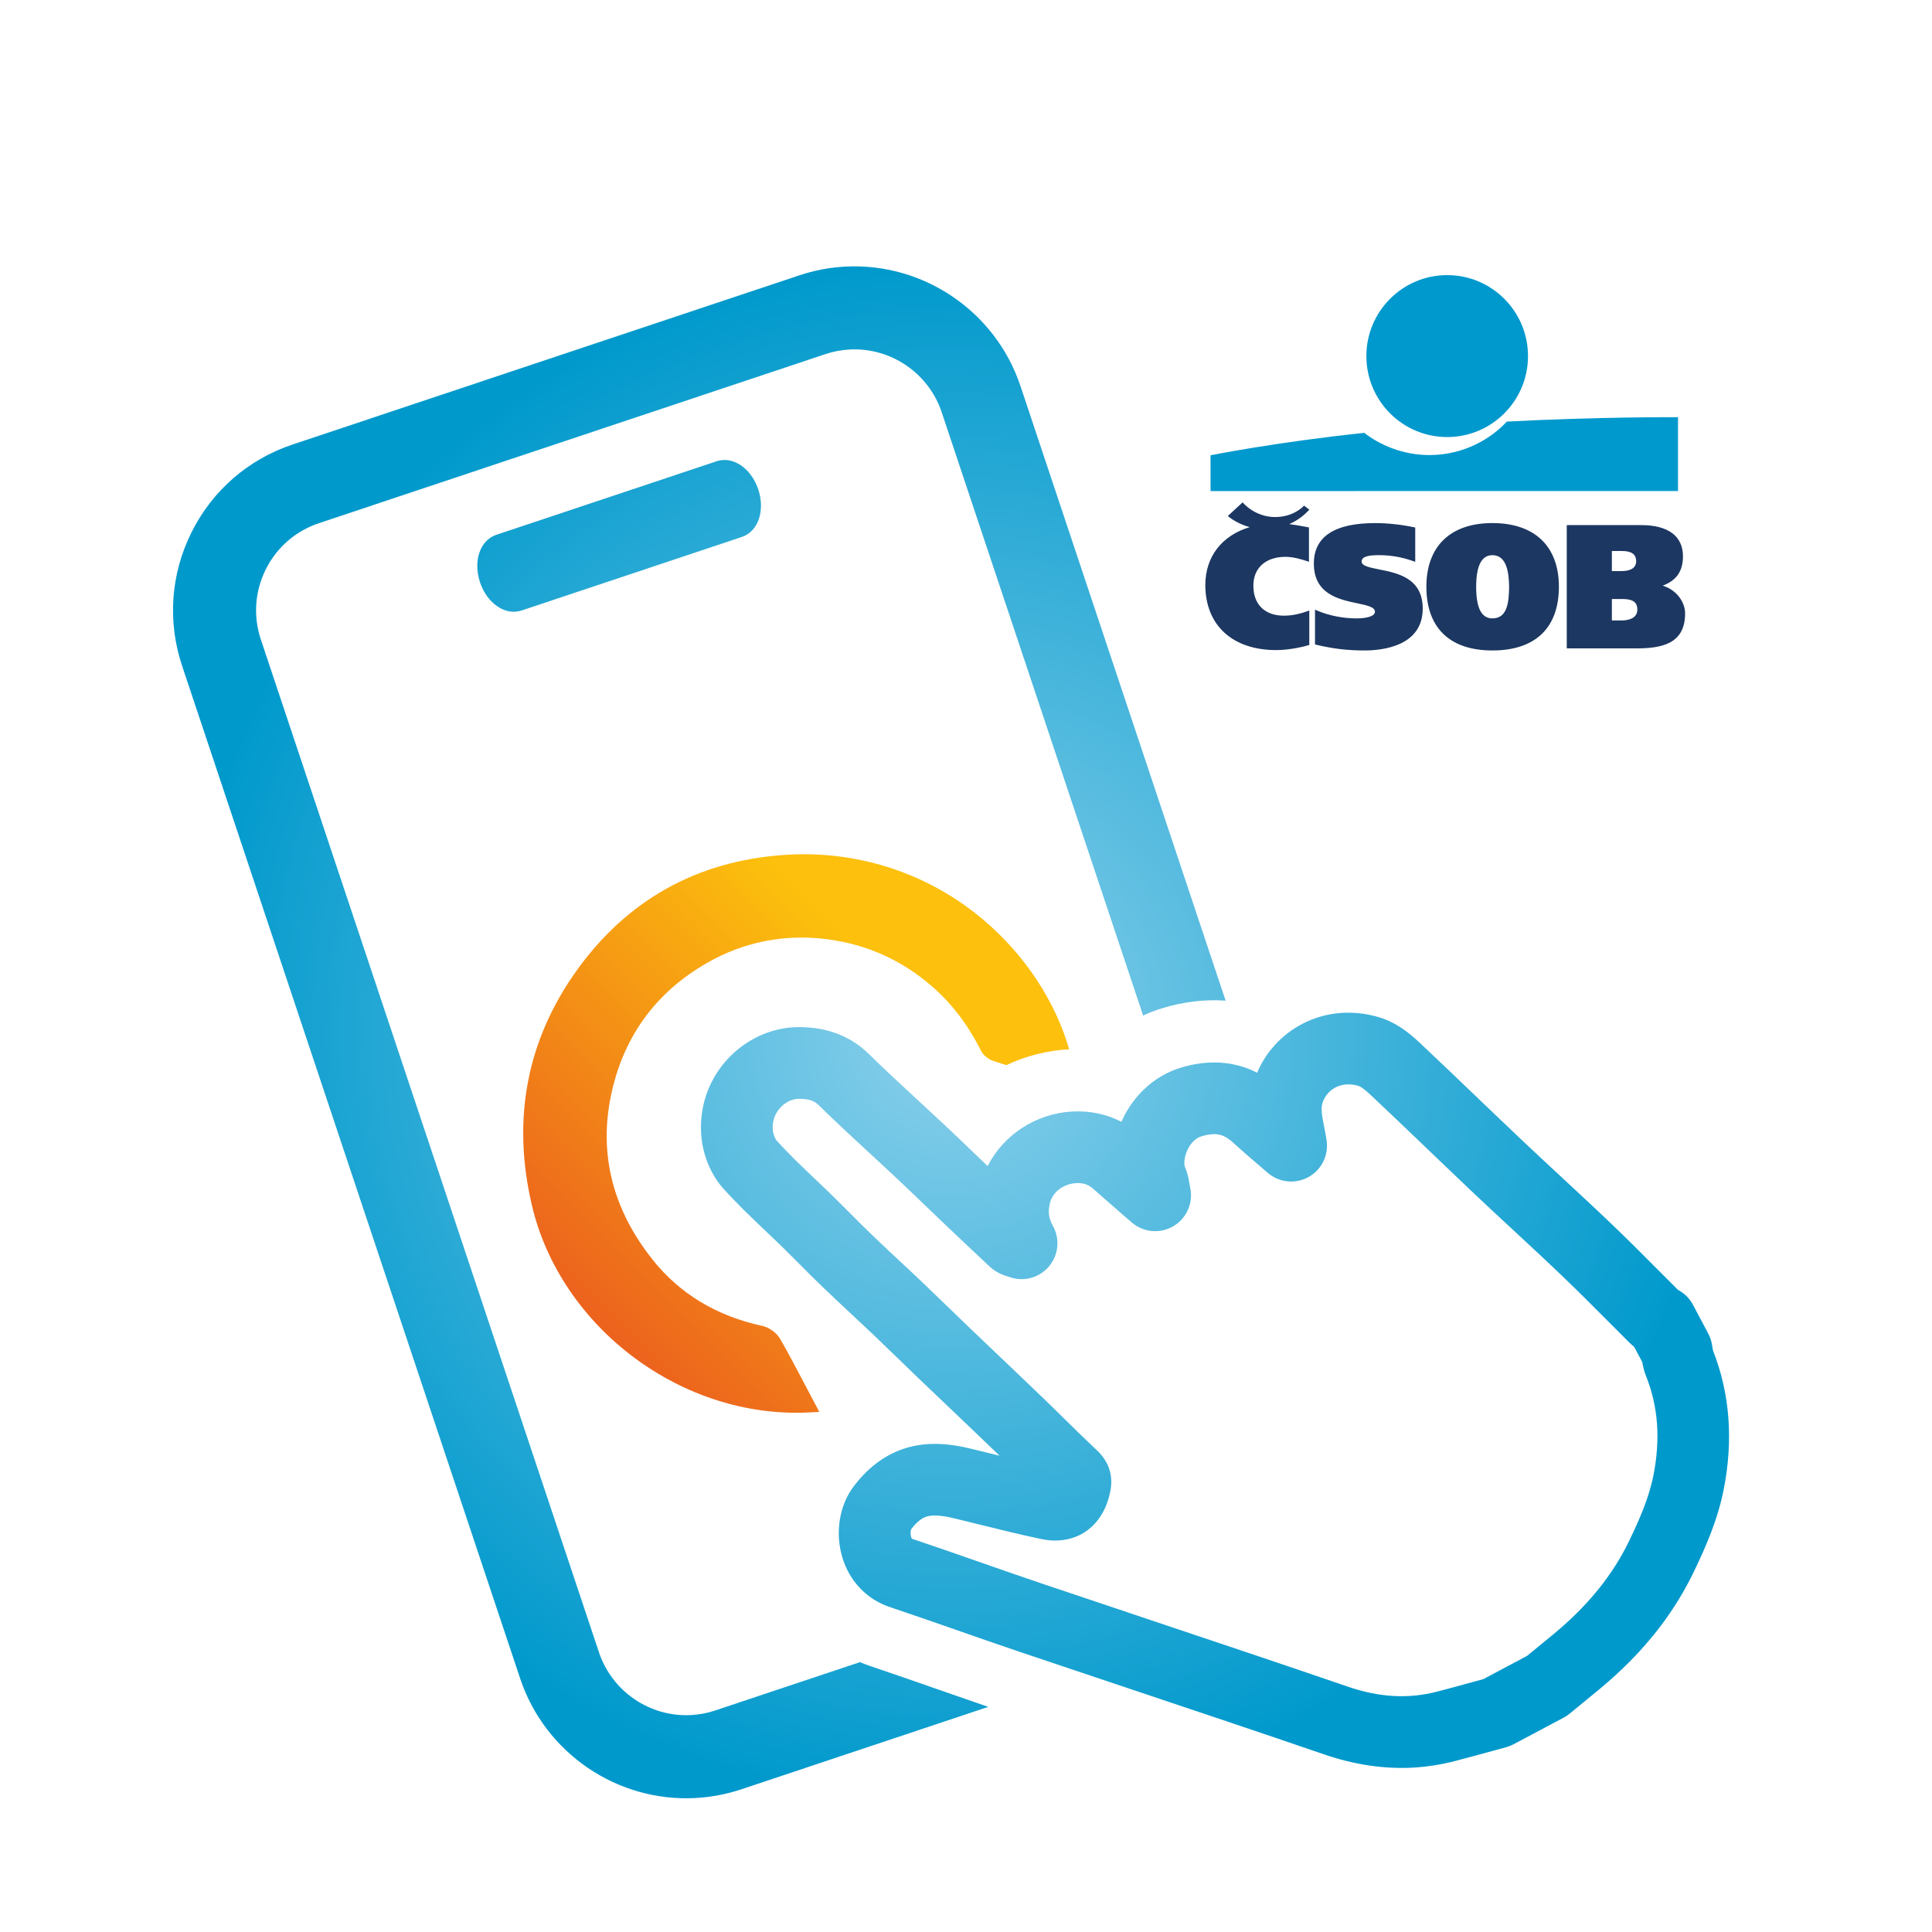 <?xml version="1.0" encoding="utf-8"?>
<!-- Generator: Adobe Illustrator 16.0.3, SVG Export Plug-In . SVG Version: 6.00 Build 0)  -->
<!DOCTYPE svg PUBLIC "-//W3C//DTD SVG 1.1//EN" "http://www.w3.org/Graphics/SVG/1.1/DTD/svg11.dtd">
<svg version="1.1" id="Vrstva_1" xmlns="http://www.w3.org/2000/svg" xmlns:xlink="http://www.w3.org/1999/xlink" x="0px" y="0px"
	 width="100px" height="100px" viewBox="0 0 100 100" enable-background="new 0 0 100 100" xml:space="preserve">
<g>
	<defs>
		<rect id="SVGID_1_" width="100" height="100"/>
	</defs>
	<clipPath id="SVGID_2_">
		<use xlink:href="#SVGID_1_"  overflow="visible"/>
	</clipPath>
	<rect clip-path="url(#SVGID_2_)" fill="transparent" width="100" height="100"/>
	<g id="ico" clip-path="url(#SVGID_2_)">
		<radialGradient id="SVGID_3_" cx="49.226" cy="53.431" r="39.959" gradientUnits="userSpaceOnUse">
			<stop  offset="0" style="stop-color:#8AD0EB"/>
			<stop  offset="1" style="stop-color:#0099CC"/>
		</radialGradient>
		<path fill="url(#SVGID_3_)" d="M48.484,87.421c-1.133-0.396-2.304-0.805-3.446-1.188c-0.18-0.06-0.354-0.128-0.526-0.201
			l-7.488,2.5c-0.411,0.138-0.835,0.218-1.262,0.24c-2.127,0.111-4.084-1.225-4.76-3.249l-17.5-52.42
			c-0.403-1.207-0.312-2.498,0.256-3.635c0.568-1.138,1.544-1.985,2.75-2.388l26.213-8.75c0.411-0.137,0.835-0.218,1.261-0.24
			c2.127-0.112,4.085,1.224,4.76,3.248l10.425,31.226c0.309-0.143,0.628-0.267,0.955-0.368c1.126-0.349,2.244-0.479,3.316-0.402
			l-10.62-31.816c-1.285-3.85-5.011-6.391-9.061-6.179c-0.813,0.042-1.62,0.196-2.397,0.457l-26.212,8.75
			c-2.294,0.766-4.154,2.379-5.234,4.544c-1.081,2.165-1.254,4.621-0.488,6.916l17.5,52.42c1.285,3.851,5.011,6.393,9.061,6.18
			c0.813-0.043,1.62-0.196,2.398-0.456l12.768-4.263C50.253,88.038,49.356,87.726,48.484,87.421z M38.403,27.791
			c0.839-0.281,1.211-1.361,0.845-2.46c-0.313-0.935-1.06-1.561-1.815-1.521c-0.117,0.006-0.232,0.028-0.341,0.065l-11.396,3.804
			c-0.337,0.112-0.618,0.363-0.791,0.707c-0.246,0.49-0.268,1.129-0.059,1.753c0.312,0.937,1.059,1.563,1.817,1.523
			c0.115-0.007,0.228-0.028,0.338-0.064L38.403,27.791z M75.329,91.146c0.651-0.169,1.307-0.349,1.94-0.522l0.688-0.189
			c0.134-0.035,0.263-0.087,0.385-0.152c0.751-0.399,1.501-0.798,2.252-1.197l0.345-0.183c0.114-0.061,0.221-0.133,0.319-0.215
			c0.242-0.202,0.487-0.401,0.732-0.601c0.554-0.45,1.126-0.916,1.681-1.426c1.747-1.61,3.057-3.348,4.004-5.312
			c0.621-1.29,1.239-2.701,1.549-4.283c0.498-2.543,0.311-4.949-0.559-7.163c-0.008-0.035-0.013-0.071-0.019-0.107
			c-0.016-0.098-0.032-0.194-0.052-0.29c-0.037-0.171-0.097-0.336-0.18-0.49c-0.263-0.493-0.524-0.985-0.786-1.48
			c-0.153-0.288-0.38-0.531-0.656-0.703c-0.042-0.026-0.084-0.052-0.127-0.076c-0.37-0.366-0.736-0.735-1.104-1.104
			c-0.734-0.738-1.493-1.501-2.267-2.241c-0.865-0.829-1.754-1.652-2.612-2.449c-0.659-0.611-1.318-1.223-1.971-1.839
			c-0.829-0.784-1.654-1.574-2.479-2.363c-0.956-0.916-1.944-1.862-2.931-2.791c-0.588-0.55-1.268-1.096-2.256-1.361
			c-0.57-0.152-1.146-0.215-1.714-0.185c-2.012,0.104-3.713,1.362-4.441,3.099c-1.192-0.605-2.542-0.698-3.99-0.249
			c-1.305,0.406-2.399,1.397-3.003,2.718c-0.011,0.024-0.021,0.048-0.032,0.072c-0.764-0.395-1.633-0.58-2.536-0.533
			c-1.897,0.1-3.575,1.215-4.389,2.825c-0.259-0.247-0.517-0.495-0.774-0.743c-0.475-0.457-0.949-0.913-1.427-1.36
			c-0.471-0.442-0.946-0.882-1.421-1.319c-0.836-0.771-1.7-1.568-2.514-2.369c-0.953-0.938-2.182-1.409-3.651-1.402
			c-1.418,0.003-2.806,0.657-3.771,1.763c-0.934,1.071-1.382,2.449-1.262,3.882c0.083,0.996,0.507,2.007,1.136,2.708
			c0.717,0.798,1.483,1.526,2.223,2.229c0.317,0.302,0.635,0.604,0.947,0.91c0.267,0.262,0.53,0.526,0.794,0.792
			c0.381,0.383,0.774,0.778,1.177,1.164c0.498,0.479,1.005,0.953,1.497,1.411c0.385,0.359,0.771,0.72,1.152,1.082
			c0.44,0.419,0.876,0.842,1.312,1.265c0.357,0.347,0.715,0.692,1.076,1.039c0.479,0.458,0.958,0.914,1.438,1.37
			c0.821,0.783,1.643,1.565,2.461,2.354c0.075,0.071,0.15,0.145,0.225,0.217c-0.068-0.017-0.136-0.034-0.204-0.051
			c-0.442-0.109-0.884-0.219-1.327-0.325c-0.784-0.188-1.477-0.265-2.119-0.23c-1.546,0.08-2.855,0.814-3.893,2.18
			c-0.761,1.002-0.985,2.429-0.585,3.723c0.377,1.219,1.272,2.144,2.452,2.536c1.164,0.39,2.347,0.803,3.492,1.203
			c1.045,0.365,2.125,0.742,3.196,1.104c1.975,0.666,3.949,1.327,5.925,1.989c3.238,1.084,6.587,2.206,9.87,3.332
			c1.55,0.531,3.089,0.761,4.574,0.683C73.857,91.451,74.601,91.336,75.329,91.146z M48.283,78.445
			c0.275-0.015,0.63,0.029,1.056,0.132c0.436,0.105,0.87,0.213,1.305,0.32c1.063,0.263,2.162,0.535,3.27,0.767
			c0.295,0.063,0.585,0.086,0.863,0.071c1.365-0.071,2.369-1.007,2.682-2.489c0.19-0.87-0.064-1.627-0.756-2.249l-0.033-0.03
			c-0.502-0.47-1.008-0.969-1.497-1.451c-0.361-0.356-0.722-0.711-1.085-1.061c-0.822-0.792-1.649-1.579-2.476-2.366
			c-0.478-0.455-0.956-0.91-1.431-1.365c-0.354-0.339-0.706-0.681-1.058-1.021c-0.444-0.431-0.888-0.861-1.337-1.289
			c-0.39-0.372-0.784-0.739-1.178-1.106c-0.481-0.449-0.979-0.914-1.458-1.375c-0.373-0.357-0.734-0.721-1.117-1.104
			c-0.274-0.275-0.548-0.552-0.826-0.824c-0.326-0.32-0.658-0.635-0.989-0.95c-0.72-0.685-1.4-1.332-2.019-2.02
			c-0.069-0.076-0.181-0.325-0.199-0.538c-0.045-0.542,0.171-0.915,0.36-1.132c0.252-0.289,0.604-0.473,0.939-0.49
			c0.016-0.001,0.032-0.001,0.051-0.001c0.571-0.003,0.827,0.132,1.033,0.335c0.856,0.843,1.743,1.66,2.6,2.451
			c0.467,0.431,0.933,0.861,1.398,1.299c0.468,0.438,0.931,0.884,1.395,1.329c0.342,0.328,0.684,0.657,1.026,0.982
			c0.659,0.627,1.53,1.453,2.436,2.3c0.351,0.321,0.722,0.437,0.9,0.492c0.021,0.007,0.047,0.014,0.077,0.025
			c0.727,0.277,1.55,0.071,2.061-0.516c0.512-0.588,0.602-1.432,0.226-2.113c-0.224-0.406-0.267-0.74-0.155-1.191
			c0.165-0.667,0.82-1.002,1.359-1.03c0.235-0.013,0.571,0.024,0.846,0.267c0.483,0.429,0.972,0.853,1.509,1.32l0.513,0.445
			c0.603,0.524,1.474,0.604,2.161,0.197c0.688-0.406,1.039-1.208,0.87-1.989c-0.018-0.083-0.029-0.156-0.041-0.222
			c-0.037-0.222-0.088-0.525-0.232-0.853c-0.046-0.105-0.058-0.471,0.125-0.869c0.097-0.213,0.321-0.589,0.728-0.716
			c0.211-0.065,0.405-0.103,0.578-0.112c0.29-0.016,0.62,0.028,1.071,0.443c0.42,0.388,0.85,0.756,1.265,1.111
			c0.172,0.146,0.343,0.294,0.514,0.442c0.588,0.51,1.432,0.6,2.112,0.224c0.682-0.375,1.057-1.136,0.938-1.904
			c-0.038-0.254-0.084-0.486-0.127-0.71c-0.069-0.355-0.135-0.69-0.13-0.925c0.009-0.572,0.511-1.216,1.304-1.257
			c0.178-0.01,0.366,0.012,0.558,0.063c0.169,0.046,0.347,0.173,0.678,0.483c0.972,0.914,1.953,1.854,2.904,2.765
			c0.83,0.795,1.66,1.591,2.495,2.381c0.662,0.625,1.329,1.243,1.996,1.862c0.849,0.787,1.727,1.601,2.57,2.409
			c0.741,0.709,1.484,1.456,2.204,2.178c0.412,0.414,0.824,0.829,1.237,1.238c0.078,0.076,0.156,0.144,0.23,0.201
			c0.142,0.265,0.281,0.528,0.422,0.792c0.034,0.198,0.088,0.46,0.198,0.732c0.625,1.567,0.749,3.241,0.382,5.119
			c-0.229,1.172-0.737,2.32-1.25,3.386c-0.74,1.534-1.778,2.905-3.176,4.193c-0.471,0.433-0.974,0.843-1.508,1.276
			c-0.207,0.168-0.413,0.336-0.619,0.507l-0.177,0.093c-0.69,0.368-1.382,0.735-2.073,1.103l-0.493,0.135
			c-0.621,0.171-1.264,0.347-1.891,0.51c-1.502,0.39-3,0.307-4.647-0.259c-3.296-1.131-6.651-2.254-9.896-3.341
			c-1.972-0.66-3.944-1.32-5.915-1.986c-1.053-0.355-2.124-0.729-3.16-1.091c-1.155-0.404-2.35-0.821-3.54-1.22
			c-0.033-0.011-0.045-0.015-0.07-0.078c-0.063-0.156-0.038-0.359-0.006-0.432C47.637,78.528,47.976,78.461,48.283,78.445z"/>
		<linearGradient id="SVGID_4_" gradientUnits="userSpaceOnUse" x1="29.983" y1="67.648" x2="50.497" y2="47.134">
			<stop  offset="0" style="stop-color:#EC621D"/>
			<stop  offset="0.8" style="stop-color:#FCC00D"/>
		</linearGradient>
		<path fill="url(#SVGID_4_)" d="M27.523,62.352c-1.029-4.426-0.256-8.49,2.298-12.081c2.619-3.677,6.237-5.702,10.752-6.019
			c0.088-0.006,0.176-0.011,0.263-0.017c3.704-0.194,7.288,1.014,10.094,3.4c2.134,1.814,3.689,4.191,4.41,6.676
			c-1.162,0.062-2.26,0.351-3.251,0.821c-0.226-0.072-0.452-0.145-0.68-0.22c-0.265-0.088-0.521-0.301-0.636-0.53
			c-0.675-1.347-1.508-2.438-2.547-3.34c-1.546-1.344-3.363-2.16-5.402-2.426c-2.202-0.287-4.322,0.13-6.233,1.227
			c-2.657,1.525-4.326,3.822-4.96,6.826c-0.644,3.052,0.074,5.917,2.134,8.514c1.404,1.774,3.321,2.935,5.699,3.448
			c0.351,0.077,0.734,0.356,0.913,0.665c0.455,0.791,0.872,1.585,1.313,2.426c0.165,0.313,0.332,0.632,0.503,0.953l0.215,0.404
			l-0.514,0.028C35.318,73.453,29.005,68.728,27.523,62.352z"/>
	</g>
	<g id="logo_3_" clip-path="url(#SVGID_2_)">
		<path id="text_2_" fill="#1C3761" d="M68.005,29.169c0,1.585,1.298,1.858,2.246,2.057c0.511,0.108,0.916,0.193,0.916,0.437
			c0,0.254-0.492,0.345-0.952,0.345c-0.699,0-1.441-0.147-2.036-0.403l-0.114-0.049v1.801l0.063,0.015
			c0.873,0.208,1.621,0.296,2.5,0.296c0.906,0,3.012-0.211,3.012-2.166c0-1.583-1.306-1.841-2.26-2.03
			c-0.504-0.101-0.902-0.179-0.902-0.41c0-0.289,0.459-0.327,0.909-0.327c0.594,0,1.201,0.106,1.756,0.307l0.109,0.04v-1.777
			l-0.064-0.014c-0.655-0.139-1.367-0.216-2.008-0.216C69.072,27.074,68.005,27.779,68.005,29.169z M73.829,30.371
			c0,2.126,1.214,3.297,3.417,3.297c2.221,0,3.442-1.17,3.442-3.297c0-2.095-1.254-3.297-3.442-3.297
			C75.074,27.074,73.829,28.276,73.829,30.371z M76.406,30.371c0-1.086,0.282-1.636,0.84-1.636c0.755,0,0.855,0.935,0.866,1.638
			c-0.011,0.79-0.086,1.635-0.866,1.635C76.681,32.007,76.406,31.472,76.406,30.371z M81.177,27.181h-0.082v6.38h3.571
			c1.327,0,2.555-0.219,2.555-1.81c0-0.573-0.431-1.22-1.162-1.437c0.713-0.263,1.051-0.75,1.051-1.52
			c0-1.04-0.764-1.614-2.15-1.614H81.177z M83.969,31.004c0.546,0,0.779,0.165,0.779,0.551c0,0.519-0.61,0.559-0.797,0.559
			c0,0-0.399,0-0.521,0c0-0.134,0-0.976,0-1.11C83.554,31.004,83.969,31.004,83.969,31.004z M83.977,28.521
			c0.473,0,0.711,0.176,0.711,0.523c0,0.425-0.414,0.515-0.762,0.515c0,0-0.375,0-0.496,0c0-0.132,0-0.906,0-1.038
			C83.554,28.521,83.977,28.521,83.977,28.521z M64.273,26.044l-0.72,0.662l0.053,0.046c0.02,0.016,0.422,0.354,1.079,0.533
			c-1.443,0.429-2.297,1.533-2.297,2.996c0,2.077,1.403,3.367,3.664,3.367c0.744,0,1.468-0.192,1.671-0.251l0.046-0.013V31.6
			l-0.083,0.03c-0.451,0.162-0.842,0.237-1.229,0.237c-0.991,0-1.583-0.58-1.583-1.55c0-0.922,0.636-1.495,1.661-1.495
			c0.388,0,0.774,0.11,1.136,0.228l0.081,0.027V27.3l-0.174-0.033c-0.31-0.058-0.57-0.106-0.848-0.137
			c0.5-0.222,0.83-0.524,0.993-0.7l0.048-0.051l-0.276-0.21l-0.038,0.042c-0.006,0.006-0.521,0.561-1.479,0.551
			c-1.016-0.011-1.608-0.705-1.614-0.712L64.321,26L64.273,26.044z"/>
		<g id="plavec_2_">
			<ellipse fill="#0099CD" cx="74.906" cy="18.431" rx="4.183" ry="4.191"/>
			<path fill="#0099CD" d="M77.99,21.822c-0.796,0.866-2.201,1.732-4.003,1.732c-1.399,0-2.604-0.545-3.37-1.15
				c-4.564,0.48-7.96,1.161-7.96,1.161v1.853l24.196-0.002l0.001-3.821C86.854,21.594,82.728,21.568,77.99,21.822z"/>
		</g>
	</g>
</g>
</svg>
